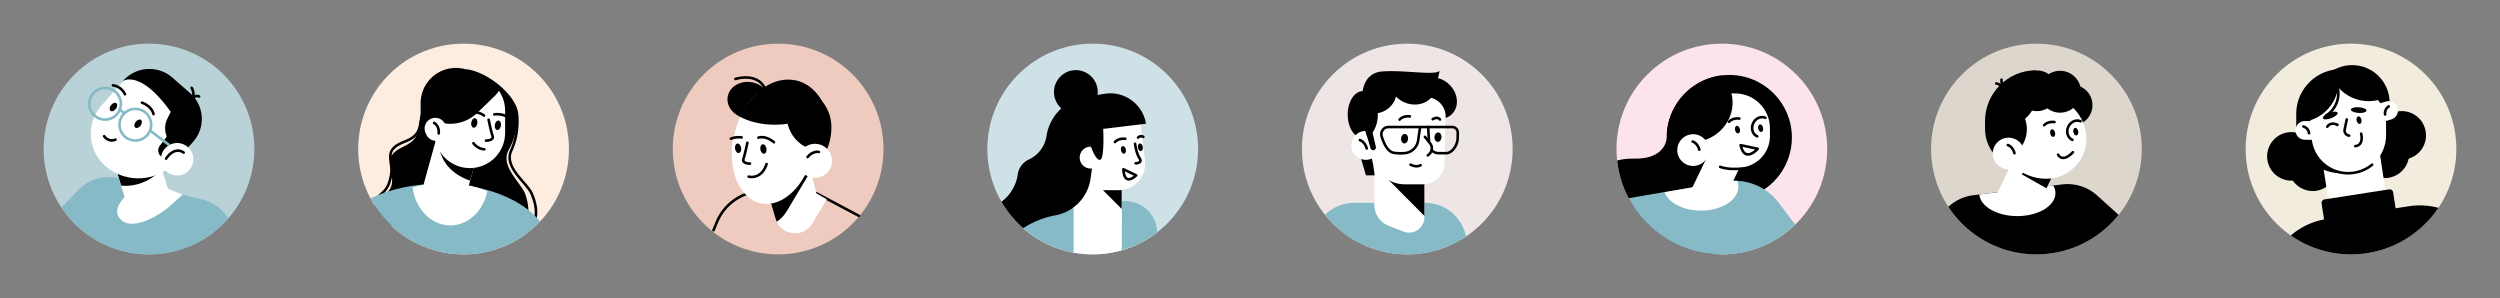 <svg width="1208" height="144" fill="none" xmlns="http://www.w3.org/2000/svg"><rect width="100%" height="100%" fill="#808080" stroke="none"/><path d="M108 108c19.882-19.882 19.882-52.118 0-72-19.882-19.882-52.118-19.882-72 0-19.882 19.882-19.882 52.118 0 72 19.882 19.882 52.118 19.882 72 0z" fill="#B9D2D7"/><path d="M98.11 96.569L57.392 86.217a20.16 20.16 0 00-19.508 5.571l-8.195 8.528c9.136 13.627 24.676 22.598 42.316 22.598 15.274 0 28.963-6.734 38.297-17.384a20.172 20.172 0 00-12.188-8.961h-.002z" fill="#85BAC6"/><path d="M70.832 87.12s-18.242 10.275-13.42 17.823c4.822 7.549 18.661 0 24.743-5.45l6.082-5.45-17.405-6.92v-.003z" fill="#fff"/><path d="M73.388 66.631l-20.2 6.408 8.564 27 20.201-6.408-8.565-27z" fill="#fff"/><path d="M77.257 82.584L72.19 66.62l-18.992 6.026 5.424 17.088c6.757.543 13.665-1.891 18.635-7.153v.003z" fill="#000"/><path d="M50.908 80.197c-8.578-7.513-9.446-20.556-1.933-29.134l8.027-9.169c7.513-8.578 20.556-9.445 29.134-1.932l.307.268c9.888 8.658 10.886 23.693 2.228 33.581l-3.606 4.12c-8.806 10.056-24.1 11.072-34.157 2.266z" fill="#fff"/><path d="M91.84 44.958l-8.487-7.43c-7.043-6.168-17.752-5.457-23.917 1.587 0 0 8.384-5.695 23.067 14.946l-1.623 3.243a10.282 10.282 0 00-.746 7.215l.413 1.564-3.293 4.279a3.823 3.823 0 00.658 5.329l3.753 2.972 3.043-.325 8.69-9.924c6.05-6.908 5.35-17.41-1.555-23.456h-.003z" fill="#000"/><path d="M93.375 77.769a7.829 7.829 0 10-15.582-1.536 7.829 7.829 0 0015.582 1.536z" fill="#fff"/><path d="M50.802 58.413a8.43 8.43 0 01-1.532-.141 8.22 8.22 0 01-5.302-3.45 8.213 8.213 0 01-1.31-6.188 8.213 8.213 0 013.45-5.303 8.211 8.211 0 016.187-1.31 8.22 8.22 0 015.303 3.45 8.213 8.213 0 011.31 6.188 8.213 8.213 0 01-3.45 5.303 8.195 8.195 0 01-4.656 1.451zm-.032-15.27a6.961 6.961 0 00-3.949 1.23 6.956 6.956 0 00-2.924 4.494 6.954 6.954 0 001.11 5.244 6.968 6.968 0 004.49 2.925 6.961 6.961 0 005.245-1.11 6.955 6.955 0 002.924-4.494 6.954 6.954 0 00-1.11-5.244 6.957 6.957 0 00-4.491-2.924 7.183 7.183 0 00-1.298-.121h.003zM65.412 68.53a8.43 8.43 0 01-1.532-.142 8.22 8.22 0 01-5.302-3.45 8.214 8.214 0 01-1.31-6.188c.834-4.48 5.16-7.448 9.637-6.613a8.206 8.206 0 015.303 3.45 8.214 8.214 0 011.31 6.188 8.213 8.213 0 01-3.45 5.302 8.195 8.195 0 01-4.656 1.452zm-.02-15.272c-3.306 0-6.257 2.358-6.882 5.722a6.953 6.953 0 001.11 5.244 6.957 6.957 0 004.49 2.924 6.945 6.945 0 005.244-1.11 6.956 6.956 0 002.925-4.493 6.954 6.954 0 00-1.11-5.244 6.956 6.956 0 00-4.494-2.925 7.066 7.066 0 00-1.284-.118z" fill="#85BAC6"/><path d="M81.524 70.556a.62.62 0 01-.381-.13l-9.033-6.863a.63.63 0 01.761-1.004l9.033 6.864a.63.63 0 01-.38 1.13v.003zM59.852 55.224a.624.624 0 01-.413-.154l-2.08-1.809a.627.627 0 01-.062-.888.634.634 0 01.891-.062l2.08 1.809a.63.63 0 01-.413 1.104h-.002z" fill="#85BAC6"/><path d="M67.926 60.683c-.764 1.018-1.91 1.452-2.559.965-.649-.487-.554-1.706.21-2.727.764-1.018 1.91-1.452 2.558-.965.65.487.555 1.706-.21 2.727zm-11.931-8.089c-.764 1.018-1.909 1.452-2.558.965-.65-.486-.555-1.705.21-2.726.764-1.018 1.909-1.452 2.558-.965.65.487.555 1.705-.21 2.726zM54.03 68.482c-2.042 0-3.582-1.378-4.22-2.317a.63.63 0 011.045-.71c.077.112 1.871 2.658 4.677 1.43a.629.629 0 11.505 1.154 4.955 4.955 0 01-2.004.437l-.003.006zM74.185 55.76a.632.632 0 01-.614-.483c-.862-3.618-5.123-5.052-5.167-5.067a.632.632 0 01-.404-.794.628.628 0 01.793-.404c.204.065 4.976 1.661 6.003 5.973a.628.628 0 01-.614.776h.003zm-13.781-9.604a.626.626 0 01-.576-.375c-.064-.142-1.578-3.408-5.323-3.916a.63.63 0 11.168-1.248c4.46.602 6.233 4.485 6.306 4.65a.628.628 0 01-.578.886l.003.003zm19.863 31.111a.631.631 0 01-.534-.962c.085-.139 2.15-3.423 5.22-4.055 1.428-.295 2.826.03 4.157.96.287.2.355.592.157.879a.633.633 0 01-.88.156c-1.05-.735-2.086-.98-3.178-.758-2.535.519-4.388 3.455-4.405 3.485a.629.629 0 01-.537.298v-.003zm12.37-28.517a.632.632 0 01-.487-1.03c1.587-1.94-.044-4.925-.062-4.955a.633.633 0 01.242-.859.628.628 0 01.856.24c.085.153 2.074 3.759-.062 6.37a.62.62 0 01-.487.23v.003z" fill="#000"/><path d="M93.687 47.702a.632.632 0 01-.445-1.077c1.283-1.284 2.726-.889 3.31-.499a.63.63 0 01-.694 1.053c-.144-.091-.896-.492-1.725.337a.626.626 0 01-.446.186z" fill="#000"/><path d="M260 108c19.882-19.882 19.882-52.118 0-72-19.882-19.882-52.118-19.882-72 0-19.882 19.882-19.882 52.118 0 72 19.882 19.882 52.118 19.882 72 0z" fill="#FDEDE0"/><path d="M245.842 72.352c4.704-8.25 4.22-17.207 4.22-17.207 0-9.26-15.572-21.09-25.138-21.692a17.028 17.028 0 00-4.616-.637c-9.419 0-17.053 7.634-17.053 17.053v5.22c-.469 2.836-.738 5.368-.982 7.13-1.119 8.105-8.667 7.828-12.303 12.021-3.635 4.194 0 7.83-.56 13.979-.493 5.409-5.091 5.415-8.284 11.23a51.143 51.143 0 007.829 9.467c9.03 1.945 21.424 1.948 21.424 1.948s54.175 16.082 43.543-16.773c-1.785-5.515-12.583-13.84-8.083-21.736l.003-.003z" fill="#000"/><path d="M183.475 94.997a.63.63 0 01-.398-1.118c2.977-2.438 4.379-4.087 5.3-9.659.351-2.127.094-4.001-.133-5.656-.369-2.689-.717-5.23 1.776-7.685 1.414-1.392 3.276-2.177 5.073-2.936 3.208-1.351 6.235-2.629 7.197-7.12.103-.49.216-1.048.339-1.659.275-1.372.62-3.075 1.057-4.89l.345-4.815c.655-9.115 8.717-15.991 17.95-15.327 1.529.11 3.04.428 4.492.941a.63.63 0 01-.422 1.19 15.767 15.767 0 00-4.161-.874c-8.552-.614-16 5.737-16.605 14.158l-.351 4.87c0 .035-.009.067-.015.103a130.624 130.624 0 00-1.059 4.892c-.124.614-.236 1.178-.342 1.673-1.098 5.135-4.734 6.666-7.941 8.02-1.768.745-3.438 1.45-4.677 2.671-2.045 2.013-1.78 3.943-1.414 6.616.239 1.744.511 3.721.127 6.035-.941 5.701-2.464 7.743-5.745 10.428a.634.634 0 01-.399.142h.006z" fill="#000"/><path d="M235.004 116.659a90.76 90.76 0 01-2.677-.041c-9.215-.283-17.41-1.959-17.493-1.974a.63.63 0 01.254-1.236c.322.067 32.203 6.512 41.044-4.232 2.919-3.547 2.992-8.693.219-15.297-.673-1.606-2.308-3.5-4.04-5.504-3.839-4.447-8.617-9.983-5.84-15.982 3.866-8.354 2.712-17.065 2.7-17.15-.342-4.025-4.031-8.818-9.874-12.852-5.503-3.8-11.921-6.214-16.368-6.096a.635.635 0 01-.644-.617.63.63 0 01.617-.643c4.754-.094 11.317 2.32 17.112 6.32 6.242 4.309 10.036 9.323 10.411 13.752.047.336 1.213 9.133-2.809 17.82-2.435 5.262 1.862 10.237 5.651 14.628 1.797 2.083 3.497 4.048 4.246 5.84 2.969 7.07 2.83 12.653-.407 16.587-3.653 4.438-11.084 6.683-22.105 6.683l.003-.006z" fill="#000"/><path d="M212.618 88.776c-12.736 0-24.421 2.653-33.598 7.077 8.551 16.097 25.483 27.062 44.983 27.062 14.554 0 27.667-6.114 36.948-15.905-8.537-10.774-26.962-18.234-48.33-18.234h-.003z" fill="#85BAC6"/><path d="M231.113 73.062l-20.427-5.646-7.546 27.302 20.427 5.646 7.546-27.302z" fill="#fff"/><path d="M227.184 87.301l3.936-14.24-12.975-3.586-5.488 3.724c1.72 6.344 6.799 11.479 14.53 14.102h-.003z" fill="#000"/><path d="M227.019 81.228c-9.419 0-17.053-7.634-17.053-17.053V53.502c0-9.42 7.634-17.054 17.053-17.054s17.053 7.634 17.053 17.054v10.673c0 9.42-7.634 17.053-17.053 17.053z" fill="#fff"/><path d="M225.806 35.377c-10.216 0-18.499 7.985-18.499 17.835v3.677c7.179 4.556 16.926 3.792 23.241-2.296l8.186-7.893a18.003 18.003 0 002.608-3.164c-3.296-4.907-9.021-8.159-15.536-8.159z" fill="#000"/><path d="M212.807 67.6a5.171 5.171 0 01-6.834-2.608l-.342-.764a5.171 5.171 0 012.608-6.834 5.17 5.17 0 016.834 2.608l.343.765a5.17 5.17 0 01-2.609 6.834z" fill="#fff"/><path d="M242.024 60.779c-.207 1.256-1.024 2.168-1.824 2.036-.799-.133-1.28-1.258-1.071-2.515.207-1.257 1.024-2.168 1.824-2.036.799.133 1.28 1.257 1.071 2.514zm4.361-2.547a.633.633 0 01-.478-.219c-2.434-2.809-6.878-2.115-6.922-2.106a.629.629 0 01-.726-.52.633.633 0 01.516-.726c.21-.035 5.179-.823 8.083 2.526a.63.63 0 01-.476 1.042l.003.003zm-15.751 1.428c-.207 1.257-1.024 2.169-1.824 2.036s-1.281-1.257-1.071-2.514c.206-1.257 1.024-2.169 1.823-2.036.8.133 1.281 1.257 1.072 2.514zm3.237-3.181a.628.628 0 01-.402-.145c-2.865-2.37-7.132-.95-7.176-.935a.631.631 0 01-.41-1.192c.2-.068 4.972-1.667 8.389 1.157.268.22.307.62.085.888a.623.623 0 01-.486.227zm.974 12.099a.63.63 0 010-1.26c.655 0 2.133-.19 2.534-.762.077-.109.163-.3.018-.7-.684-1.879-1.862-7.603-1.912-7.845a.629.629 0 111.233-.254c.012.059 1.21 5.875 1.862 7.67.319.875.083 1.49-.171 1.852-.885 1.263-3.293 1.299-3.567 1.299h.003zm-.839 4.192h-.041c-3.618-.226-5.636-3.083-5.722-3.204a.63.63 0 011.036-.717c.03.041 1.779 2.479 4.763 2.665a.63.63 0 01-.039 1.26l.003-.003z" fill="#000"/><path d="M214.855 88.496c-5.677 0-10.977.747-15.469 2.036 1.263 10.384 8.927 18.372 18.199 18.372 8.702 0 15.988-7.043 17.894-16.498-5.3-2.417-12.583-3.91-20.621-3.91h-.003z" fill="#fff"/><path d="M211.99 65.084h-.044a.63.63 0 01-.585-.673c.242-3.444-1.77-4.37-1.856-4.409a.633.633 0 01-.327-.826.626.626 0 01.82-.333c.121.05 2.93 1.271 2.623 5.66a.63.63 0 01-.628.587l-.003-.006z" fill="#000"/><path d="M412 108c19.882-19.882 19.882-52.118 0-72-19.882-19.882-52.118-19.882-72 0-19.882 19.882-19.882 52.118 0 72 19.882 19.882 52.118 19.882 72 0z" fill="#EFCBBF"/><path d="M344.772 111.839a.628.628 0 01-.581-.871l1.62-3.907c4.022-9.696 13.763-15.893 24.259-15.415l24.425 1.11a.597.597 0 01.268.073l20.547 10.904a.633.633 0 01.263.853.633.633 0 01-.853.262l-20.423-10.835-24.283-1.104c-9.959-.452-19.216 5.43-23.037 14.639l-1.62 3.907a.634.634 0 01-.582.39l-.003-.006z" fill="#000"/><path d="M391.739 82.483l2.726 10.904 5.032 2.936-6.965 11.63c-4.382 7.318-15.377 5.91-17.776-2.276l-2.31-7.887 19.29-15.307h.003z" fill="#fff"/><path d="M374.759 105.677c.151.511.334.995.546 1.452 1.874-1.216 3.538-2.898 4.834-5.063l10.971-18.329-.552-.321-18.109 14.37 2.31 7.888v.003z" fill="#000"/><path d="M389.316 42.608c-7.737-4.258-18.104-2.611-19.836.41-1.46-1.54-3.482-2.706-5.857-3.199-5.545-1.15-10.883 1.777-11.925 6.54-.9 4.125 1.723 8.271 6.044 10.056a41.612 41.612 0 00-3.12 9.124c-2.853 13.07 18.187 18.532 22.185 19.364 10.815 2.246 21.672-5.5 24.251-17.307 2.579-11.803-2.396-19.845-11.742-24.988z" fill="#000"/><path d="M392.961 73.593c3.379-15.867-2.482-30.56-13.09-32.819-10.608-2.259-21.946 8.773-25.325 24.64-3.378 15.866 2.483 30.56 13.091 32.818 10.608 2.259 21.946-8.772 25.324-24.639z" fill="#fff"/><path d="M389.172 45.93c-3.105.502-5.657 1.76-7.233 3.799-4.45 5.75-.894 19.753 10.847 22.55.732.174 1.558-.02 2.216.319 2.308-10.703-.162-20.75-5.83-26.667z" fill="#000"/><path d="M357.281 56.256c4.394 2.473 10.426 4.001 17.083 4.001 11.199 0 20.624-4.32 23.454-10.198-2.91-5.925-7.628-10.116-13.601-11.284-10.21-1.998-20.978 5.433-26.936 17.48z" fill="#000"/><path d="M401.78 79.756a8.247 8.247 0 10-15.997-4.024 8.248 8.248 0 0015.997 4.024z" fill="#fff"/><path d="M369.613 43.307a.63.63 0 01-.564-.348c-1.534-3.057-4.246-4.698-8.061-4.875-2.928-.135-5.439.679-5.463.688a.63.63 0 01-.398-1.198c.109-.036 10.88-3.5 15.05 4.819a.633.633 0 01-.564.914zM355.204 71.89c.206 1.257 1.024 2.169 1.823 2.036.8-.133 1.281-1.257 1.072-2.514-.207-1.257-1.024-2.17-1.824-2.036-.8.132-1.281 1.257-1.071 2.514zm-2.045-4.226a.63.63 0 01-.254-1.207c2.632-1.154 5.427-.702 5.545-.682a.63.63 0 01.516.726.636.636 0 01-.726.52c-.026-.003-2.552-.404-4.83.593a.647.647 0 01-.254.053l.003-.003zm14.276 4.574c.207 1.257 1.024 2.169 1.824 2.036s1.281-1.257 1.071-2.514c-.206-1.257-1.024-2.169-1.824-2.036-.799.133-1.28 1.257-1.071 2.514zm6.51-2.868a.635.635 0 01-.431-.169c-.033-.029-3.34-3.071-6.929-2.08a.632.632 0 01-.336-1.216c4.276-1.18 7.97 2.231 8.127 2.376a.633.633 0 01-.431 1.092v-.003zm-11.562 10.319c-.271 0-2.682-.035-3.567-1.298-.254-.363-.49-.977-.171-1.854.652-1.794 1.85-7.61 1.862-7.669a.629.629 0 111.233.254c-.05.242-1.228 5.966-1.912 7.846-.145.396-.059.587.018.7.401.572 1.879.76 2.534.76a.63.63 0 010 1.261h.003zm.788 6.448c-.932 0-1.552-.171-1.573-.177a.63.63 0 01.351-1.213c.231.065 5.457 1.449 7.876-5.68a.63.63 0 111.195.404c-1.959 5.775-5.718 6.663-7.846 6.663l-.003.003zm27.057-9.606a.632.632 0 01-.511-1c.098-.136 2.414-3.296 6.103-2.718a.631.631 0 01-.195 1.245c-2.906-.454-4.866 2.184-4.887 2.21a.632.632 0 01-.51.26v.003z" fill="#000"/><path d="M564 108c19.882-19.882 19.882-52.118 0-72-19.882-19.882-52.118-19.882-72 0-19.882 19.882-19.882 52.118 0 72 19.882 19.882 52.118 19.882 72 0z" fill="#CEE1E7"/><path d="M543.723 97.08H489.14v7.796c9.34 11.027 23.28 18.036 38.86 18.036 11.742 0 22.545-3.984 31.159-10.662-.145-8.404-7-15.17-15.436-15.17z" fill="#fff"/><path d="M542.059 97.08v23.852a50.816 50.816 0 0017.1-8.682c-.145-8.404-7-15.17-15.436-15.17h-1.664zm-23.274 0h-29.648v7.796c7.454 8.8 17.838 15.038 29.648 17.198V97.077v.003z" fill="#85BAC6"/><path d="M541.991 76.064H520.29v31.441h21.701V76.064z" fill="#fff"/><path d="M525.489 84.426l16.502 16.502V76.064l-16.502 8.362z" fill="#000"/><path d="M550.994 58.547l2.263 18.945c.915 7.666-5.072 14.412-12.792 14.412h-20.833l9.708-33.605 21.657.248h-.003z" fill="#fff"/><path d="M533.811 45.312l-9.245 1.452a22.675 22.675 0 00-18.898 18.971 14.999 14.999 0 01-8.578 11.367 9.236 9.236 0 00-5.297 7.112 19.997 19.997 0 01-7.87 13.261 51.13 51.13 0 0010.496 12.78 41.363 41.363 0 0115.407-6.173 21.102 21.102 0 0017.145-17.847l1.121-8.02-1.245-8.216s2.49 7.717 4.73 7.218c2.24-.498 1.493-14.934 1.493-14.934l20.662-2.49c-1.514-9.494-10.425-15.97-19.921-14.478v-.003z" fill="#000"/><path d="M528.117 51.072c3.652-4.562 2.914-11.219-1.647-14.87-4.561-3.652-11.218-2.914-14.87 1.647-3.651 4.56-2.914 11.218 1.647 14.87 4.561 3.65 11.219 2.914 14.87-1.648z" fill="#000"/><path d="M526.9 70.858a5.289 5.289 0 103.063 9.67l-3.066-9.67h.003z" fill="#fff"/><path d="M541.675 72.673c.218 1 .912 1.7 1.549 1.56.637-.138.977-1.064.758-2.065-.218-1-.911-1.7-1.549-1.56-.637.138-.977 1.064-.758 2.065zm-2.927-3.408a.626.626 0 01-.422-.163.627.627 0 01-.044-.89c2.089-2.317 5.426-1.768 5.568-1.745a.631.631 0 01-.216 1.243c-.056-.01-2.809-.437-4.417 1.345a.626.626 0 01-.469.21zm11.121 2.089c.16 1.012.812 1.75 1.458 1.65.643-.1 1.036-1.007.877-2.019-.16-1.012-.812-1.75-1.458-1.65-.643.104-1.036 1.007-.877 2.019zm.054-4.279a.63.63 0 01-.428-1.095c1.283-1.177 2.715-.758 3.293-.374a.63.63 0 01-.696 1.05c-.095-.059-.897-.525-1.747.25a.624.624 0 01-.425.166l.003.003zm-1.154 12.476a.63.63 0 01-.018-1.26c.582-.02 1.482-.23 1.656-.575.085-.165-.015-.475-.269-.85-1.638-2.402-2.278-7.097-2.305-7.297a.631.631 0 011.252-.166c.006.047.628 4.598 2.098 6.752.546.803.664 1.52.351 2.133-.581 1.14-2.384 1.252-2.741 1.263h-.024zm-3.341 7.719c-.307 0-.61-.05-.908-.161-1.42-.537-2.178-2.27-2.323-5.291a.63.63 0 01.9-.6l6.15 2.937a.633.633 0 01.18 1.009c-.239.245-2.122 2.107-4.002 2.107h.003zm-1.885-4.443c.206 1.738.699 2.827 1.422 3.101.85.322 2.072-.41 2.883-1.047l-4.302-2.054h-.003z" fill="#000"/><path d="M716 108c19.882-19.882 19.882-52.118 0-72-19.882-19.882-52.118-19.882-72 0-19.882 19.882-19.882 52.118 0 72 19.882 19.882 52.118 19.882 72 0z" fill="#EDE6E4"/><path d="M708.059 112.969a20.186 20.186 0 00-19.499-14.967h-34.163a20.193 20.193 0 00-14.149 5.795c9.331 11.65 23.663 19.116 39.748 19.116 10.52 0 20.291-3.19 28.406-8.655l-.346-1.289h.003z" fill="#85BAC6"/><path d="M678.14 111.897l-7.218-2.85a10.825 10.825 0 01-6.846-10.066V76.475h24.183v28.541c0 5.22-5.262 8.799-10.119 6.881z" fill="#fff"/><path d="M669.872 85.844l18.387 18.487V76.475l-18.387 9.369zm31.75-30.754c3.568-3.57 3.035-9.89-1.192-14.117s-10.547-4.76-14.116-1.191c-3.569 3.569-3.035 9.889 1.192 14.116s10.547 4.76 14.116 1.191z" fill="#000"/><path d="M657.089 65.294l12.302-23.625 22.031 5.56a9.422 9.422 0 017.112 9.398l-.629 22.46c-.156 5.55-4.7 9.97-10.254 9.97h-8.826c-6.2 0-11.86-3.535-14.58-9.106l-7.156-14.657z" fill="#fff"/><path d="M655.409 68.927l4.613 15.796h4.193s-1.118-10.205-3.075-13.28c-1.956-3.074-5.731-2.516-5.731-2.516zm27.155-28.282c-3.63-.988-6.891-2.387-9.546-3.995a7.85 7.85 0 00-.718 1.753c-1.327 4.869 2.273 10.092 8.042 11.661 5.766 1.57 11.517-1.103 12.845-5.972a7.839 7.839 0 00.265-2.066c-3.254.112-7.008-.327-10.885-1.384l-.003.003zm-5.56 26.248c-.088 1.257.593 2.329 1.523 2.397.929.064 1.755-.9 1.844-2.158.089-1.257-.593-2.328-1.523-2.396-.929-.065-1.755.9-1.844 2.157zm-.726-8.46a.628.628 0 01-.466-1.053c2.089-2.317 5.427-1.768 5.568-1.744a.631.631 0 01-.212 1.242c-.027-.003-2.8-.446-4.421 1.346a.624.624 0 01-.469.21zm16.867 7.72c-.088 1.257.594 2.328 1.523 2.396.93.065 1.756-.9 1.844-2.157.089-1.257-.593-2.329-1.522-2.396-.93-.065-1.756.9-1.845 2.157zm2.665-7.779a.633.633 0 01-.516-.268c-.089-.119-.871-1.08-2.656.02a.631.631 0 01-.664-1.074c2.296-1.416 3.851-.401 4.355.334a.628.628 0 01-.519.985v.003zm-5.872 17.334a.63.63 0 01-.416-1.107l.619-.543a3.187 3.187 0 00.402-4.379l-2.497-3.16a.63.63 0 11.989-.782l2.496 3.16a4.448 4.448 0 01-.56 6.111l-.62.543a.642.642 0 01-.416.157h.003zm-5.474 5.249c-1.715 0-3.146-.811-3.228-.861a.632.632 0 01.631-1.092c.024.014 2.382 1.337 4.267.277a.63.63 0 11.62 1.098 4.598 4.598 0 01-2.287.578h-.003z" fill="#000"/><path d="M676.8 74.701c-1.239 0-2.396-.085-3.458-.256-3.332-.54-5.288-4.89-6.344-8.443a4.044 4.044 0 01.643-3.6 4.069 4.069 0 013.293-1.652h30.757c.909 0 1.759.36 2.393 1.009a3.32 3.32 0 01.948 2.42l-.071 2.782c-.089 3.453-2.765 7.56-6.082 7.681h-3.754a5.3 5.3 0 01-3.75-1.566.63.63 0 11.897-.886 4.033 4.033 0 002.853 1.192h3.733c2.512-.091 4.772-3.626 4.846-6.453l.071-2.783a2.07 2.07 0 00-.591-1.508 2.066 2.066 0 00-1.49-.628H686.73l-.867 5.993c-.523 3.615-3.559 6.406-7.218 6.636-.635.042-1.248.06-1.848.06l.003.002zm-5.866-12.691a2.82 2.82 0 00-2.281 1.145 2.803 2.803 0 00-.446 2.487c1.346 4.533 3.241 7.218 5.336 7.557 1.478.24 3.169.301 5.022.183 3.069-.194 5.613-2.532 6.049-5.56l.838-5.812h-14.521.003z" fill="#000"/><path d="M690.495 68.997a.63.63 0 01-.628-.593l-.419-6.987a.63.63 0 01.593-.667.627.627 0 01.667.59l.419 6.987a.63.63 0 01-.593.667h-.039v.003zm-32.011-2.284c4.016 0 7.271-5.074 7.271-11.334s-3.255-11.334-7.271-11.334c-4.015 0-7.271 5.074-7.271 11.334s3.256 11.334 7.271 11.334z" fill="#000"/><path d="M671.71 51.599c-3.57 3.57-8.764 4.16-11.603 1.322-2.838-2.839-2.245-8.035 1.322-11.603 3.571-3.57 8.764-4.16 11.603-1.322 2.839 2.839 2.246 8.035-1.322 11.603z" fill="#000"/><path d="M659.756 63.276a7.037 7.037 0 00-1.968.321 6.992 6.992 0 004.223 13.33 6.88 6.88 0 001.794-.871l-4.052-12.78h.003z" fill="#fff"/><path d="M658.207 47.819s-.98-12.441 9.646-13.28c10.624-.837 25.363 2.037 27.677-.28.28-.28-1.818 11.603-7.687 11.884-5.873.28-23.625-3.636-29.636 1.676zm4.474 13.978l2.133 9.157a1.332 1.332 0 01-.729 1.505 1.327 1.327 0 01-1.841-.83l-3.057-10.393 3.494.558v.003zm-2.279 10.573a.632.632 0 01-.616-.496c-.006-.026-.635-2.764-2.901-3.594a.627.627 0 01-.375-.808.629.629 0 01.809-.375c2.93 1.071 3.671 4.373 3.7 4.512a.632.632 0 01-.617.764v-.003z" fill="#000"/><path d="M868 108c19.882-19.882 19.882-52.118 0-72-19.882-19.882-52.118-19.882-72 0-19.882 19.882-19.882 52.118 0 72 19.882 19.882 52.118 19.882 72 0z" fill="#FDE3EC"/><path d="M835.603 36.212c-16.699 0-30.237 13.539-30.237 30.238 0 .546-.393 10.602-16.101 10.21-2.72-.068-5.358.25-7.867.897 2.712 24.95 23.445 44.476 48.911 45.308 9.033-5.229 15.112-14.991 15.112-26.177 0-.546-.015-1.086-.044-1.623C857.278 91 865.841 79.729 865.841 66.45c0-16.7-13.539-30.238-30.238-30.238z" fill="#000"/><path d="M832 122.912c13.784 0 26.281-5.488 35.449-14.385l-8.056-10.635a26.593 26.593 0 00-25.708-10.151l-46.704 8.032c8.54 16.138 25.493 27.139 45.022 27.139H832z" fill="#85BAC6"/><path d="M817.821 97.868a3.234 3.234 0 01-1.508-4.317l12.255-25.407 14.778 7.129-7.937 16.454c-3.161 6.554-11.037 9.304-17.591 6.14h.003z" fill="#fff"/><path d="M830.469 45.124h7.899c9.31 0 16.871 7.56 16.871 16.87v3.742c0 8.413-6.832 15.244-15.245 15.244h-3.727c-10.419 0-18.88-8.46-18.88-18.88v-3.898c0-7.22 5.861-13.081 13.082-13.081v.003z" fill="#fff"/><path d="M847.672 82.243h-10.328c-2.16 0-4.29-.336-6.332-1.003a.63.63 0 11.389-1.198c1.918.622 3.916.941 5.943.941h10.328a.632.632 0 010 1.263v-.003zm-15.914-45.777c-14.527 1.844-25.832 13.99-26.366 28.886 3.276 2.175 7.259 3.456 11.556 3.456 11.169 0 20.225-8.617 20.225-19.243 0-5.061-2.057-9.664-5.415-13.1z" fill="#000"/><path d="M821.162 79.56a7.657 7.657 0 10-6.072-14.06 7.657 7.657 0 106.072 14.06z" fill="#fff"/><path d="M821.109 72.962a.63.63 0 01-.617-.495c-.009-.045-.62-2.68-2.807-3.48a.628.628 0 01-.374-.808.627.627 0 01.808-.375c2.854 1.045 3.577 4.258 3.606 4.397a.632.632 0 01-.616.764v-.003zm17.292-10.077c.218 1 .912 1.7 1.549 1.561.637-.138.977-1.065.758-2.066-.218-1-.912-1.7-1.549-1.56-.637.138-.977 1.065-.758 2.065zm11.189-.699c.219 1 .912 1.7 1.55 1.56.637-.138.976-1.064.758-2.065-.218-1-.912-1.7-1.549-1.56-.638.138-.977 1.064-.759 2.065zm-14.117-2.709a.628.628 0 01-.466-1.053c2.089-2.317 5.43-1.768 5.568-1.745a.631.631 0 01-.215 1.243c-.056-.01-2.809-.437-4.417 1.345a.628.628 0 01-.47.21zm9.184 15.775c-.263 0-.526-.03-.785-.094-1.617-.407-2.759-2.045-3.394-4.875a.632.632 0 01.747-.755l8.224 1.74a.63.63 0 01.345 1.03c-.115.133-2.588 2.957-5.137 2.957v-.003zm-2.695-4.281c.414 1.342 1.095 2.679 2.217 2.962 1.28.322 2.862-.761 3.874-1.673l-6.091-1.29z" fill="#000"/><path d="M849.086 66.515a.641.641 0 01-.254-.053c-2.505-1.101-3.55-4.265-2.328-7.053 1.224-2.789 4.261-4.16 6.766-3.063a.631.631 0 01-.504 1.157c-1.871-.82-4.161.262-5.105 2.413-.945 2.152-.192 4.571 1.679 5.392a.63.63 0 01-.254 1.207z" fill="#000"/><path d="M839.979 90.234c0-.986-.194-1.942-.557-2.856a22.118 22.118 0 00-4.675.297l-30.414 5.23c1.888 5.084 9.038 8.87 17.575 8.87 9.98 0 18.068-5.167 18.068-11.544l.003.003z" fill="#fff"/><path d="M1020 108c19.88-19.882 19.88-52.118 0-72-19.88-19.882-52.118-19.882-72 0-19.882 19.882-19.882 52.118 0 72 19.882 19.882 52.12 19.882 72 0z" fill="#DDD6CC"/><path d="M1013.32 94.44a21.363 21.363 0 00-16.865-5.332l-42.989 5.232a21.337 21.337 0 00-12.01 5.612c9.104 13.825 24.755 22.955 42.543 22.955 16.071 0 30.391-7.454 39.721-19.086l-10.41-9.387.01.006z" fill="#000"/><path d="M974.771 104.42c10.169 0 18.414-4.966 18.414-11.095 0-1.296-.372-2.538-1.048-3.692l-35.741 4.353c.567 5.819 8.576 10.434 18.378 10.434h-.003z" fill="#fff"/><path d="M988.116 81.793h-9.37c-10.77 0-19.582-8.812-19.582-19.583v-3.712c0-13.485 11.034-24.519 24.519-24.519l1.027 3.713c8.454 0 15.37 6.916 15.37 15.368v16.767c0 6.58-5.384 11.963-11.964 11.963v.003z" fill="#000"/><path d="M1008.48 57.488c3.68-3.991 3.43-10.212-.56-13.894-3.99-3.683-10.207-3.433-13.89.558-3.683 3.99-3.433 10.211.558 13.894 3.991 3.682 10.212 3.432 13.892-.558z" fill="#000"/><path d="M980.596 61.19l18.368 8.86-14.3 29.648a6.168 6.168 0 01-8.231 2.874l-11.452-5.524a1.514 1.514 0 01-.706-2.021l16.321-33.838z" fill="#fff"/><path d="M977.026 84.3l11.83 6.685 9.387-19.456-3.482-3.479-8.254-3.98-9.481 20.23z" fill="#000"/><path d="M982.836 46.243h4.394c11.521 0 20.87 9.352 20.87 20.872 0 10.623-8.624 19.246-19.244 19.246h-.221c-12.627 0-22.881-10.252-22.881-22.882v-.156c0-9.428 7.654-17.083 17.082-17.083v.003z" fill="#fff"/><path d="M979.77 37.025c-10.635 1.351-18.909 10.242-19.301 21.146a15.25 15.25 0 008.46 2.529c8.177 0 14.804-6.306 14.804-14.088 0-3.706-1.505-7.076-3.966-9.59l.003.003z" fill="#000"/><path d="M964.331 48.607c-5.615 9.13-3.877 21.152 4.374 28.296a15.242 15.242 0 007.273-5.005c5.126-6.37 4.371-15.489-1.69-20.367-2.886-2.322-6.457-3.264-9.957-2.924z" fill="#000"/><path d="M974.294 80.873a7.658 7.658 0 10-7.744-13.211 7.658 7.658 0 007.744 13.21z" fill="#fff"/><path d="M973.388 74.643a.633.633 0 01-.617-.496c-.006-.027-.614-2.677-2.806-3.48a.627.627 0 01-.375-.808.628.628 0 01.808-.375c2.854 1.045 3.577 4.262 3.606 4.397a.632.632 0 01-.616.764v-.002zm17.295-10.081c.218 1 .911 1.7 1.549 1.561.637-.138.977-1.065.758-2.065-.218-1-.912-1.7-1.549-1.561-.637.139-.977 1.065-.758 2.065zm11.187-.699c.22 1 .91 1.7 1.55 1.561s.98-1.065.76-2.066c-.22-1-.91-1.7-1.55-1.56-.64.138-.98 1.065-.76 2.065zm-14.118-2.709a.628.628 0 01-.466-1.053c2.089-2.317 5.427-1.768 5.569-1.744a.631.631 0 01-.216 1.242c-.027-.003-2.8-.448-4.42 1.346a.626.626 0 01-.47.21h.003zm9.19 15.779c-.086 0-.172-.003-.26-.01-1.116-.085-2.045-.71-2.759-1.855a.63.63 0 011.068-.667c.496.796 1.08 1.21 1.785 1.266 1.65.123 3.694-1.771 4.334-2.515a.644.644 0 01.9-.064.63.63 0 01.06.888c-.11.124-2.585 2.957-5.131 2.957h.003z" fill="#000"/><path d="M1001.37 68.192a.683.683 0 01-.26-.053c-2.501-1.1-3.546-4.264-2.321-7.053 1.221-2.788 4.261-4.16 6.771-3.063a.63.63 0 01-.51 1.154c-1.87-.82-4.16.263-5.105 2.414-.944 2.151-.191 4.57 1.675 5.391.32.139.47.51.33.83a.634.634 0 01-.58.377v.003zm-10.52-17.023c4.027-3.643 4.339-9.86.696-13.888-3.642-4.027-9.86-4.339-13.887-.696-4.027 3.643-4.339 9.86-.696 13.888 3.642 4.027 9.86 4.339 13.887.696z" fill="#000"/><path d="M1004.26 49.269c2.73-4.875.98-11.036-3.89-13.763-4.874-2.726-11.036-.985-13.762 3.89-2.727 4.874-.986 11.035 3.889 13.762 4.874 2.726 11.033.985 13.763-3.89zm-35.175-4.51a.636.636 0 01-.608-.46c-.752-2.694-3.978-3.37-4.01-3.376a.63.63 0 01.245-1.237c.162.033 4.022.841 4.978 4.273a.63.63 0 01-.608.8h.003z" fill="#000"/><path d="M969.484 44.517a.63.63 0 01-.34-.1c-3.001-1.921-2.641-5.849-2.626-6.014a.631.631 0 011.254.127c-.003.032-.292 3.325 2.051 4.827a.629.629 0 01-.339 1.16z" fill="#000"/><path d="M1172 108c19.88-19.882 19.88-52.118 0-72-19.88-19.882-52.12-19.882-72 0-19.88 19.882-19.88 52.118 0 72 19.88 19.882 52.12 19.882 72 0z" fill="#F2ECDE"/><path d="M1109.85 86.981c6.31-1.464 10.24-7.766 8.77-14.077-1.46-6.31-7.76-10.24-14.07-8.776-6.31 1.464-10.24 7.767-8.78 14.077 1.46 6.31 7.77 10.24 14.08 8.776z" fill="#000"/><path d="M1129.16 81.993c.78-6.43-3.79-12.279-10.23-13.063-6.43-.783-12.27 3.794-13.06 10.225-.78 6.43 3.8 12.279 10.23 13.063 6.43.784 12.27-3.794 13.06-10.225zm33.52-2.098c3.09-5.697.97-12.816-4.73-15.899-5.7-3.083-12.82-.964-15.9 4.734-3.08 5.697-.96 12.815 4.73 15.898 5.7 3.084 12.82.964 15.9-4.733z" fill="#000"/><path d="M1161.48 77.102c6.46-.53 11.26-6.195 10.73-12.651-.53-6.457-6.2-11.26-12.65-10.73-6.46.531-11.26 6.195-10.73 12.652.53 6.456 6.19 11.26 12.65 10.73z" fill="#000"/><path d="M1148.65 66.053L1121 70.338l5.67 36.571 27.65-4.286-5.67-36.57z" fill="#fff"/><path d="M1154.37 91.51l-31.12 4.824a1.746 1.746 0 00-1.46 1.99l1.33 8.6a1.747 1.747 0 001.99 1.457l31.13-4.825a1.753 1.753 0 001.46-1.99l-1.34-8.6a1.735 1.735 0 00-1.99-1.456z" fill="#000"/><path d="M1163.87 99.663l-39.56 6.132a34.886 34.886 0 00-17.4 7.982 50.668 50.668 0 0029.09 9.139c17.6 0 33.1-8.924 42.25-22.492a34.944 34.944 0 00-14.38-.761zm-32.63-15.965c-11.99 0-21.7-9.717-21.7-21.7v-6.894c0-11.986 9.71-21.7 21.7-21.7 11.98 0 21.7 9.717 21.7 21.7v6.894c0 11.986-9.72 21.7-21.7 21.7z" fill="#000"/><path d="M1136.55 71.39c-10 0-18.11-8.109-18.11-18.112v-3.704c0-10.003 8.11-18.112 18.11-18.112s18.11 8.109 18.11 18.112v3.704c0 10.003-8.11 18.112-18.11 18.112z" fill="#000"/><path d="M1152.94 59.596c0-10.105-8.19-18.296-18.3-18.296-10.1 0-18.29 8.191-18.29 18.296v5.81c0 10.104 8.19 18.295 18.29 18.295 10.11 0 18.3-8.19 18.3-18.295v-5.81z" fill="#fff"/><path d="M1115.42 58.33v.032c8.4-2.19 14.59-9.82 14.59-18.9v-.033c-8.39 2.19-14.59 9.82-14.59 18.9z" fill="#000"/><path d="M1123.92 56.503a.585.585 0 01-.21-.038.628.628 0 01-.39-.402.643.643 0 01.36-.785c4.61-2.942 6.67-8.62 5.03-13.845l1.2-.396c1.83 5.828-.49 12.14-5.65 15.369a.653.653 0 01-.34.097z" fill="#000"/><path d="M1150.05 48.058l.01.026c-8.32 2.446-17.56-.906-22.24-8.69l-.01-.027c8.32-2.446 17.56.906 22.24 8.69zm-15.4 36.272c-10.44 0-18.93-8.49-18.93-18.924a.63.63 0 111.26 0c0 9.74 7.93 17.664 17.67 17.664 4.05 0 8.01-1.408 11.15-3.963a.632.632 0 01.8.98 18.978 18.978 0 01-11.95 4.246v-.003z" fill="#000"/><path d="M1151.45 58.914l3.92-1.166a4.52 4.52 0 10-2.57-8.666l-3.92 1.165a4.52 4.52 0 102.57 8.667z" fill="#fff"/><path d="M1152.51 55.919a.64.64 0 01-.63-.525c-.49-2.972 1.92-4.456 2.02-4.518a.63.63 0 11.65 1.08c-.08.05-1.77 1.124-1.42 3.231a.625.625 0 01-.62.735v-.003z" fill="#000"/><path d="M1117.71 67.596l-4.09-.074a4.517 4.517 0 01-4.43-4.604 4.516 4.516 0 014.6-4.435l4.09.074a4.526 4.526 0 014.44 4.603 4.525 4.525 0 01-4.61 4.436z" fill="#fff"/><path d="M1115.73 65.013a.636.636 0 01-.63-.563c-.22-2.128-2.15-2.71-2.24-2.733a.637.637 0 01-.43-.779.627.627 0 01.77-.437c.12.033 2.84.818 3.16 3.816a.632.632 0 01-.56.693c-.03 0-.05.003-.07.003zm13.77-10.546c.28.702-1.08 1.88-3.03 2.626-1.94.75-3.74.785-4.01.083-.27-.703 1.09-1.88 3.03-2.627 1.95-.749 3.74-.784 4.01-.082zm13.98-1.007c-.05.75-1.78 1.243-3.86 1.101-2.08-.141-3.72-.867-3.67-1.62.05-.75 1.78-1.242 3.86-1.1 2.08.141 3.72.867 3.67 1.617v.003zm-18.94 8.39a.635.635 0 01-.36-.112.631.631 0 01-.15-.877c1.7-2.464 4.5-1.77 5.74-1.062.3.174.4.558.23.862a.63.63 0 01-.86.236c-.11-.065-2.61-1.434-4.08.684a.615.615 0 01-.52.272v-.003zm14.2-3.556c.21 1 .91 1.7 1.54 1.561.64-.138.98-1.065.76-2.065-.22-1-.91-1.7-1.55-1.561-.63.138-.97 1.065-.75 2.065zm-3.64 7.864c-.02 0-.04 0-.07-.003a3.079 3.079 0 01-2.17-1.248 3.058 3.058 0 01-.53-2.45l.99-4.827a.632.632 0 011.24.254l-1 4.828a1.82 1.82 0 001.6 2.186c.35.036.6.346.57.69a.639.639 0 01-.63.567v.003zm3.01 5.076a.63.63 0 01-.63-.549.634.634 0 01.55-.705c.91-.118 1.55-.478 1.96-1.101 1.01-1.523.31-4.09.31-4.117-.1-.336.1-.681.43-.776.34-.094.68.1.78.437.03.127.86 3.14-.46 5.15-.62.935-1.58 1.493-2.86 1.658a.907.907 0 01-.09.006l.01-.003z" fill="#000"/></svg>
